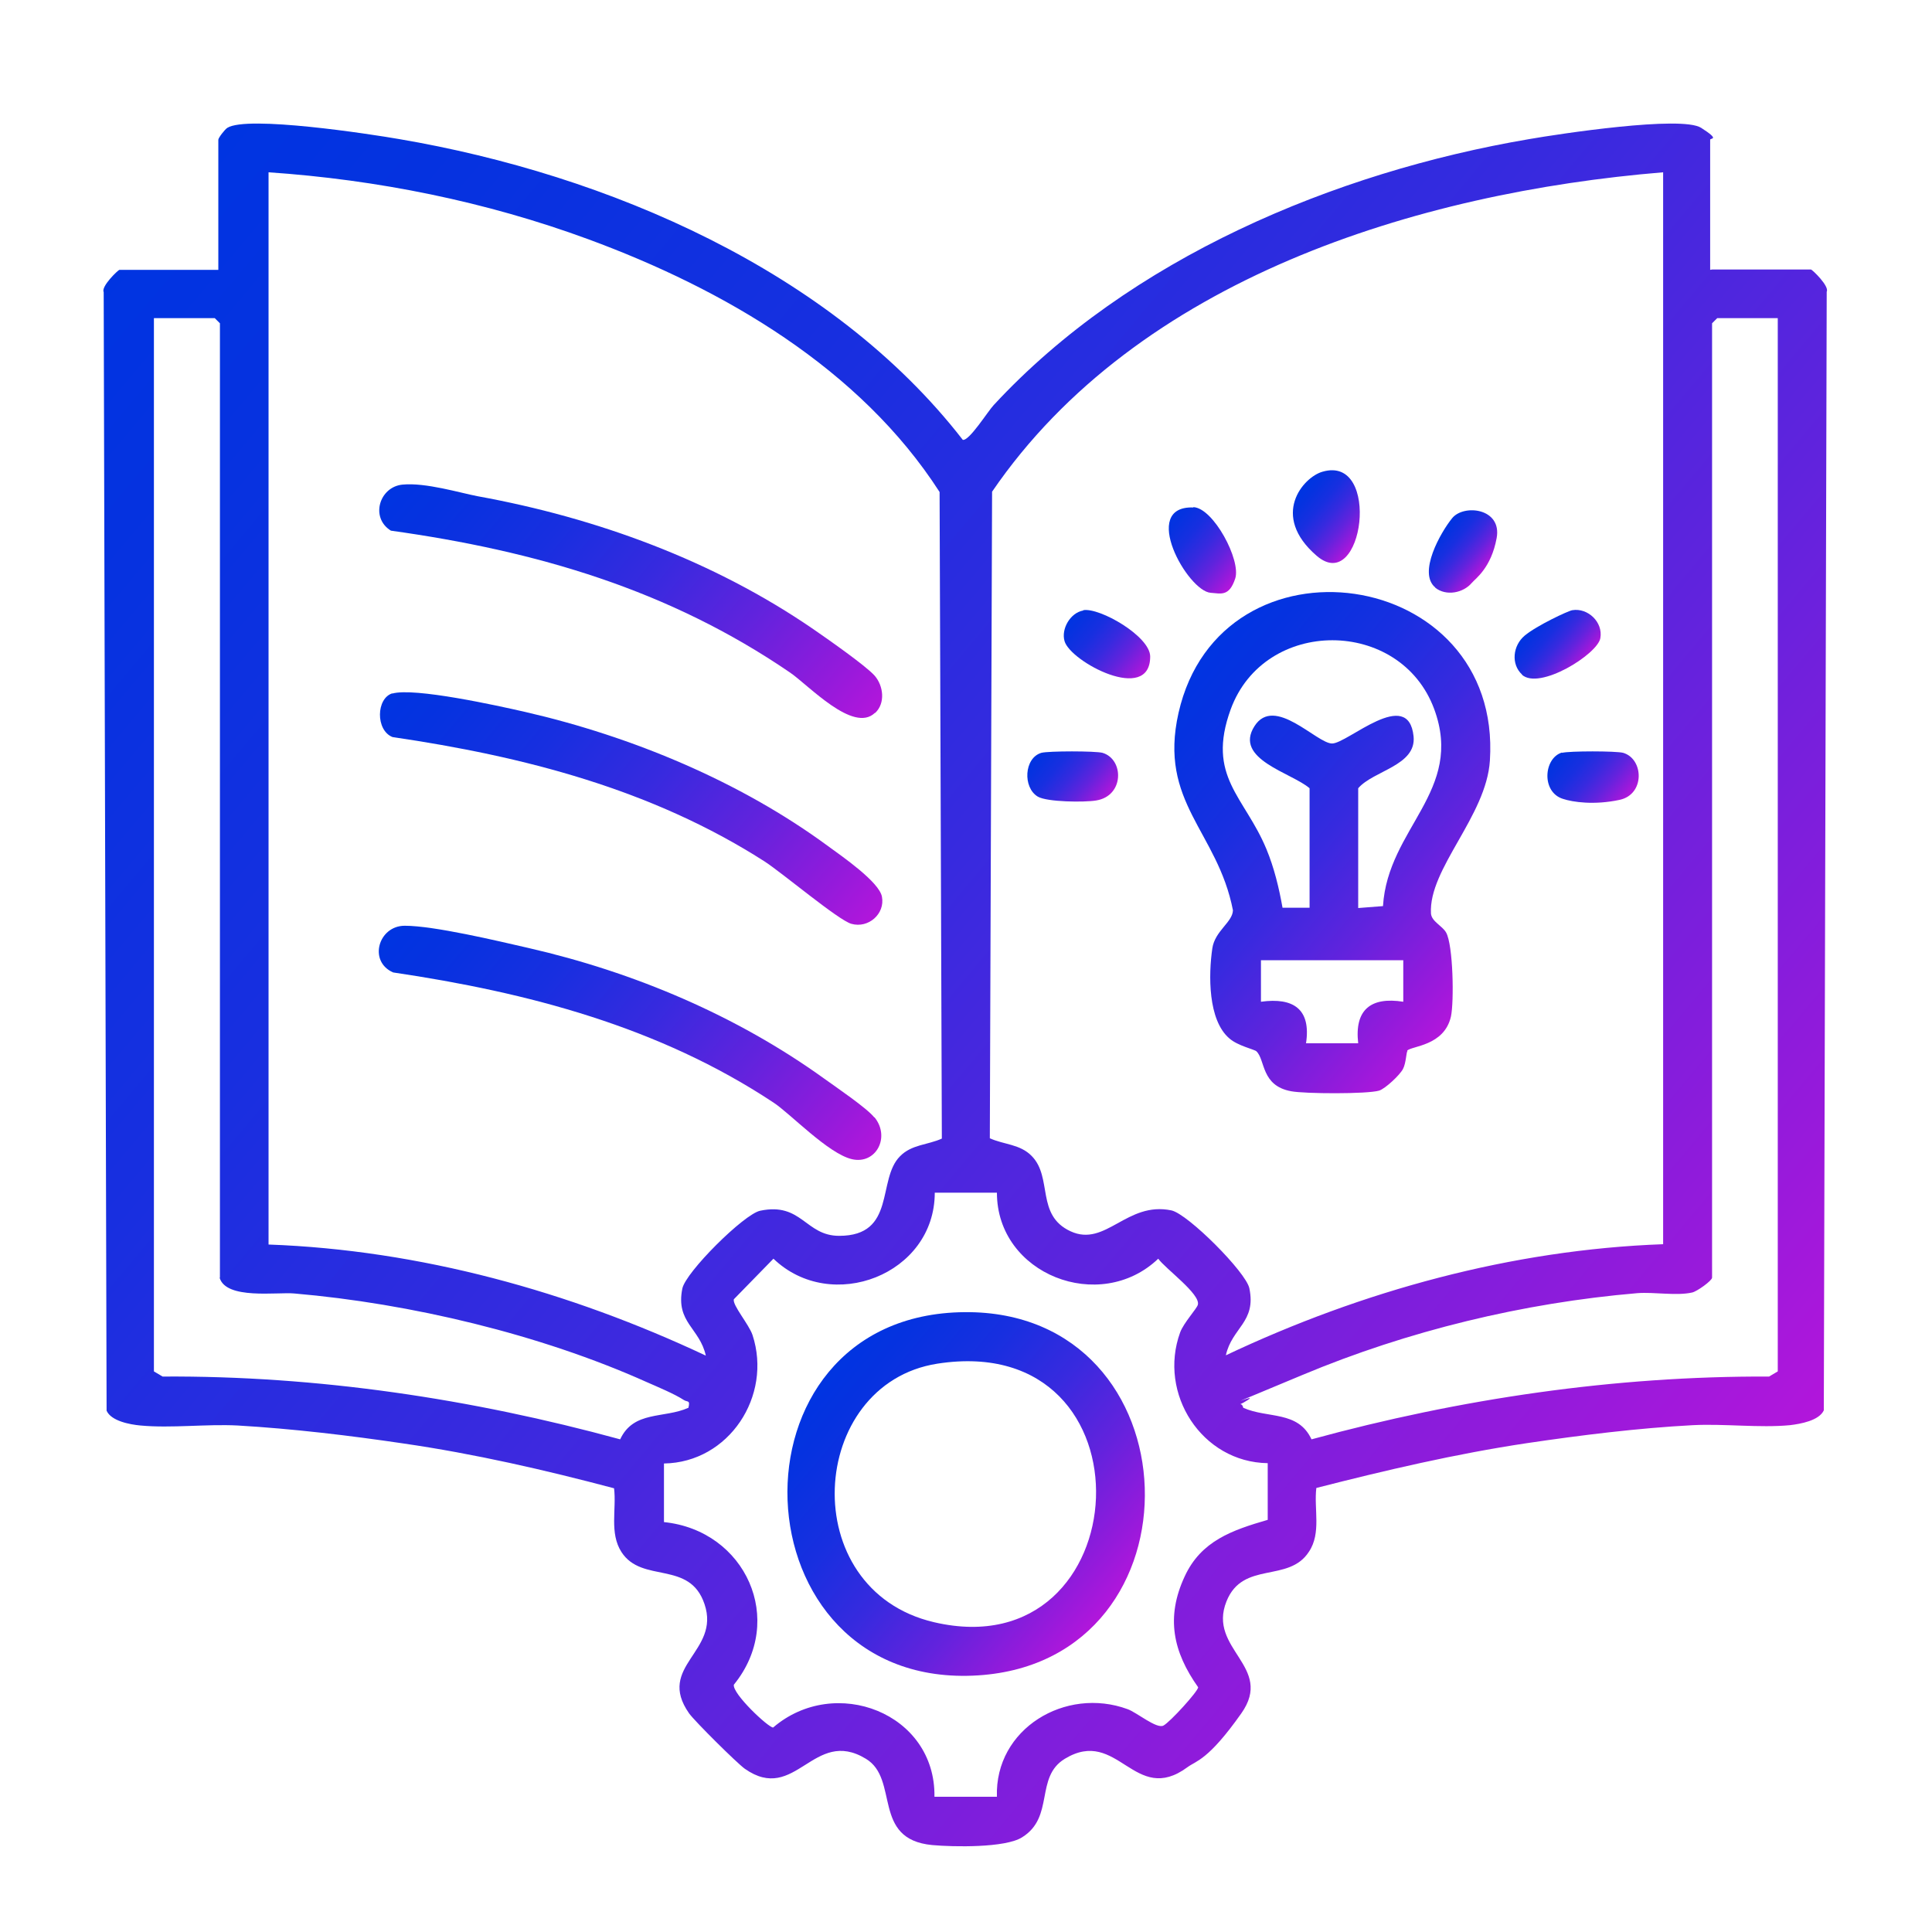 <?xml version="1.0" encoding="UTF-8"?>
<svg xmlns="http://www.w3.org/2000/svg" xmlns:xlink="http://www.w3.org/1999/xlink" id="Layer_1" version="1.1" viewBox="0 0 600 600">
  <defs>
    <style>
      .st0 {
        fill: url(#linear-gradient2);
      }

      .st1 {
        fill: url(#linear-gradient1);
      }

      .st2 {
        fill: url(#linear-gradient9);
      }

      .st3 {
        fill: url(#linear-gradient3);
      }

      .st4 {
        fill: url(#linear-gradient6);
      }

      .st5 {
        fill: url(#linear-gradient8);
      }

      .st6 {
        fill: url(#linear-gradient7);
      }

      .st7 {
        fill: url(#linear-gradient5);
      }

      .st8 {
        fill: url(#linear-gradient4);
      }

      .st9 {
        fill: url(#linear-gradient12);
      }

      .st10 {
        fill: url(#linear-gradient11);
      }

      .st11 {
        fill: url(#linear-gradient10);
      }

      .st12 {
        fill: url(#linear-gradient);
      }
    </style>
    <linearGradient id="linear-gradient" x1="59.6" y1="53.1" x2="546.7" y2="461.9" gradientUnits="userSpaceOnUse">
      <stop offset="0" stop-color="#0034e1"></stop>
      <stop offset=".1" stop-color="#0632e0"></stop>
      <stop offset=".3" stop-color="#182fe0"></stop>
      <stop offset=".5" stop-color="#372adf"></stop>
      <stop offset=".7" stop-color="#6123dd"></stop>
      <stop offset=".9" stop-color="#961adb"></stop>
      <stop offset="1" stop-color="#b216db"></stop>
    </linearGradient>
    <linearGradient id="linear-gradient1" x1="134.3" y1="199.4" x2="257.2" y2="302.5" xlink:href="#linear-gradient"></linearGradient>
    <linearGradient id="linear-gradient2" x1="134.7" y1="272.4" x2="257.2" y2="375.2" xlink:href="#linear-gradient"></linearGradient>
    <linearGradient id="linear-gradient3" x1="134.6" y1="135.4" x2="257.4" y2="238.5" xlink:href="#linear-gradient"></linearGradient>
    <linearGradient id="linear-gradient4" x1="362.3" y1="216.9" x2="463.9" y2="302.1" xlink:href="#linear-gradient"></linearGradient>
    <linearGradient id="linear-gradient5" x1="484.8" y1="232.6" x2="504.4" y2="249.1" xlink:href="#linear-gradient"></linearGradient>
    <linearGradient id="linear-gradient6" x1="332.9" y1="191.4" x2="354.8" y2="209.8" xlink:href="#linear-gradient"></linearGradient>
    <linearGradient id="linear-gradient7" x1="362.6" y1="161.7" x2="384.1" y2="179.8" xlink:href="#linear-gradient"></linearGradient>
    <linearGradient id="linear-gradient8" x1="447.4" y1="165.3" x2="460.9" y2="176.7" xlink:href="#linear-gradient"></linearGradient>
    <linearGradient id="linear-gradient9" x1="476.1" y1="194.2" x2="491" y2="206.6" xlink:href="#linear-gradient"></linearGradient>
    <linearGradient id="linear-gradient10" x1="323.2" y1="232.6" x2="342.8" y2="249" xlink:href="#linear-gradient"></linearGradient>
    <linearGradient id="linear-gradient11" x1="404.8" y1="152.7" x2="422.5" y2="167.6" xlink:href="#linear-gradient"></linearGradient>
    <linearGradient id="linear-gradient12" x1="256.3" y1="427.3" x2="343.5" y2="500.5" xlink:href="#linear-gradient"></linearGradient>
  </defs>
  <path class="st12" d="M531.7,83.7h30.7c.4,0,5.8,5.2,4.9,6.9l-.9,347.4c-1.5,3.2-7.2,4.2-10.5,4.6-9.5.9-20.4-.5-30.2,0-17,.9-34.7,3.1-51.6,5.6-22,3.3-43.8,8.4-65.3,13.9-.8,6.5,1.6,14-2.3,19.8-6.3,9.8-20.5,2.7-25.6,15.4-6,14.9,14.9,20.2,4.6,34.8s-14,14.7-16.7,16.7c-16.5,12.2-21.6-12.6-38.1-2.6-9.4,5.7-3.1,18.1-13.3,24.4-5.2,3.3-21.3,3-27.9,2.4-18.9-1.8-10.1-20.5-20.6-26.8-16.3-9.9-21.8,14.2-37.6,3.1-2.5-1.8-15.5-14.7-17.3-17.2-10.3-14.7,9.8-19.1,4.8-33.9-4.6-13.8-19.4-6.3-25.8-16.2-3.8-5.9-1.5-13.3-2.3-19.8-21.5-5.7-43.3-10.7-65.3-13.9-16.9-2.5-34.5-4.6-51.6-5.6-9.8-.5-20.6.9-30.2,0-3.3-.3-9.1-1.4-10.5-4.6l-.9-347.4c-.9-1.7,4.5-6.9,4.9-6.9h30.7v-40.4c0-.6,2-3.2,2.8-3.7,6.2-3.9,44.2,1.9,53.4,3.5,64.6,11,134.2,40.8,175,93.4,2,.4,7.8-8.9,9.6-10.8,42.1-45.5,105.7-72.3,166.3-82.6,9.2-1.6,47.3-7.4,53.4-3.5s2.8,3.1,2.8,3.7v40.4ZM83.4,53.5v333c47,1.7,93.5,14.6,135.8,34.5-1.9-8.6-9.4-10.3-7.3-20.8,1-5.1,19.2-23.2,24.2-24.2,12.9-2.7,14,7.8,24.5,7.8,17.8,0,11.7-17.5,18.9-24.7,3.6-3.7,8.6-3.5,13-5.5l-.7-200.8c-24.7-38.4-67-63-109.1-78.5-31.8-11.7-65.5-18.5-99.4-20.8ZM516.6,53.5c-76.6,6.3-163.4,33.2-208.5,99.2l-.7,200.8c4.4,2,9.4,1.8,13,5.5,6.6,6.7,1.2,18.4,12.1,23.4s17.4-9.4,31.3-6.5c5.1,1.1,23.2,19.2,24.2,24.2,2.2,10.5-5.4,12.2-7.3,20.8,42.3-20,88.8-32.8,135.8-34.5V53.5ZM68.3,396.8V100.4l-1.6-1.6h-18.9v327.1l2.7,1.6c48-.3,96,6.9,142.1,19.5,4.2-9,13.6-6.4,21.2-9.8.6-2.5-.3-1.7-1.4-2.4-2.9-1.9-8.2-4.1-11.6-5.6-33-14.8-73.3-24.4-109.4-27.5-5.3-.5-21.2,2-23.2-4.9ZM552.2,98.8h-18.9l-1.6,1.6v296.4c0,.9-4.7,4.3-6.2,4.6-4.9,1.1-11.7-.2-17,.2-35.4,3-71.3,11.7-104,25.4s-12.6,5-17,7.8-1.9-.1-1.4,2.4c7.6,3.4,17,.8,21.2,9.8,46.1-12.6,94.1-19.7,142.1-19.5l2.7-1.6V98.8ZM309.7,370.4h-19.4c0,25.4-32.1,37.8-50.1,20.5l-12.3,12.6c-.5,1.8,4.7,7.8,5.8,11.1,6.2,18.9-7.3,39.6-27.5,39.9v18.2c25.4,2.6,38,30.5,21.7,50.5-.5,2.8,10.7,13.3,12.2,13.3,19.2-16.5,50.5-4.5,50.1,21.5h19.4c-.7-21.1,21.3-34.3,40.6-27.2,2.8,1,9,6.2,11.1,5.1s10.8-10.7,10.8-11.9c-7.8-11-10.1-21.7-4.2-34.4,5.1-11.1,14.8-14.4,25.8-17.6v-17.6c-20.5-.3-34.1-21.6-27.2-40.6,1.1-3,5.2-7.4,5.5-8.6.9-3.3-10.1-11.2-12.3-14.3-18.1,17.3-50.1,4.9-50.1-20.5Z"></path>
  <path class="st1" d="M121.8,215.4c6.8-2,33,3.8,41.3,5.7,33.1,7.6,66.8,21.6,94.1,41.7,4.1,3,15.9,11.1,16.7,15.7,1,5.3-4.2,9.9-9.5,8.4-4-1.1-21.3-15.7-27-19.4-35-22.4-74.7-32.6-115.5-38.6-5.3-2.1-5.1-12.1,0-13.6Z"></path>
  <path class="st0" d="M271.6,347c5,6.2.4,14.7-7,13s-19.3-14.3-24.4-17.6c-35.5-23.5-76.2-34.2-118.1-40.4-7.8-3.4-4.6-14.5,3.6-14.5,9.1,0,28.8,4.7,38.4,6.9,32.8,7.5,64.7,21,91.9,40.6,3.6,2.6,13.2,9.1,15.5,12Z"></path>
  <path class="st3" d="M271.7,221.4c-6.7,6.4-20.6-8.6-26.3-12.5-37.7-25.8-78.9-37.8-124-44.1-6.5-4-3.6-13.6,3.6-14.3s18,2.6,23.3,3.6c36.9,6.7,73.3,20,104.3,41.3,4.2,2.9,16.1,11.2,19,14.4,2.8,3.2,3.4,8.6.2,11.6Z"></path>
  <path class="st8" d="M437.1,326.4c-.4.4-.4,3.7-1.4,5.6s-5.5,6.1-7.4,6.7c-3.7,1.1-23.1,1-27.3.2-9.4-1.7-8-9.7-10.8-12.4-.6-.6-5.8-1.7-8.4-4-6.7-5.7-6.5-19.8-5.3-28,.8-5.4,6.3-8.1,6.4-11.8-4.8-24.6-23.2-33.4-16.9-61.3,13.1-57.8,100.6-45.7,96.7,14.8-1.1,17.3-19.1,33.6-18.3,47.5.2,2.5,3.5,3.8,4.7,5.9,2.2,3.9,2.5,21.5,1.5,26.1-2.1,9.2-12.3,9.1-13.6,10.6ZM406.7,282v-37.2c-5.5-4.8-23.7-9-17.1-19.3,6.2-9.7,19.3,5.4,24.1,5.4s23.7-17.8,25.3-2.2c.9,9.1-12.5,10.6-17.2,16.1v37.2l7.7-.6c1.5-24.3,25.3-35.7,15.9-61.2-10.5-28.4-52.7-28.6-63.2.1-7.6,20.9,4.3,27,11.1,43.4,2.4,5.8,3.9,12,5,18.2h8.5ZM435.8,298.2h-44.2v12.9c10.1-1.4,15.6,2.3,14,12.9h16.2c-1.2-10.4,3.9-14.5,14-12.9v-12.9Z"></path>
  <path class="st7" d="M485.1,233.8c2.2-.6,16.8-.6,19,0,6.4,1.9,6.8,12.9-1.1,14.6s-14.6.7-17.6-.3c-6.8-2.1-6-12.7-.3-14.4Z"></path>
  <path class="st4" d="M336.4,189.5c5.1-.9,20.8,8.1,20.8,14.4,0,14.8-24.8,1.6-26.6-4.8-1.1-3.8,1.8-8.8,5.8-9.5Z"></path>
  <path class="st6" d="M370.6,157.5c6.2.2,14.9,16.5,13,22.2s-4.5,4.6-7.6,4.4c-7.2-.5-22.1-27.1-5.4-26.5Z"></path>
  <path class="st5" d="M445.8,182.5c-5.6-4.5,1.6-17.2,5.2-21.6s15.5-3.1,13.8,6.2-6.6,12.6-7.7,13.9c-2.7,3.2-8,4.2-11.4,1.5Z"></path>
  <path class="st2" d="M472.7,209.5c-3.5-3.2-2.9-9,.8-12.1s13.5-7.7,14.8-7.9c4.8-.8,9.6,3.7,8.7,8.7s-19,16.3-24.4,11.3Z"></path>
  <path class="st11" d="M323.4,233.8c2.2-.6,16.8-.6,19,0,6.7,2,6.8,13.4-2,14.8-3.6.6-15.2.5-18.1-1.2-4.7-2.8-4.3-12,1.1-13.6Z"></path>
  <path class="st10" d="M410.7,146.5c18.4-5.4,12.7,38.6-1.8,26.1s-4.2-24.4,1.8-26.1Z"></path>
  <path class="st9" d="M299.6,407.5c72.2-.6,75.5,108.2,4.2,112.8-76,4.9-80.5-112.2-4.2-112.8ZM291.1,423.5c-40.3,6.3-44.3,70.2-1,80.3,63.9,14.9,69.8-91,1-80.3Z"></path>
</svg>
